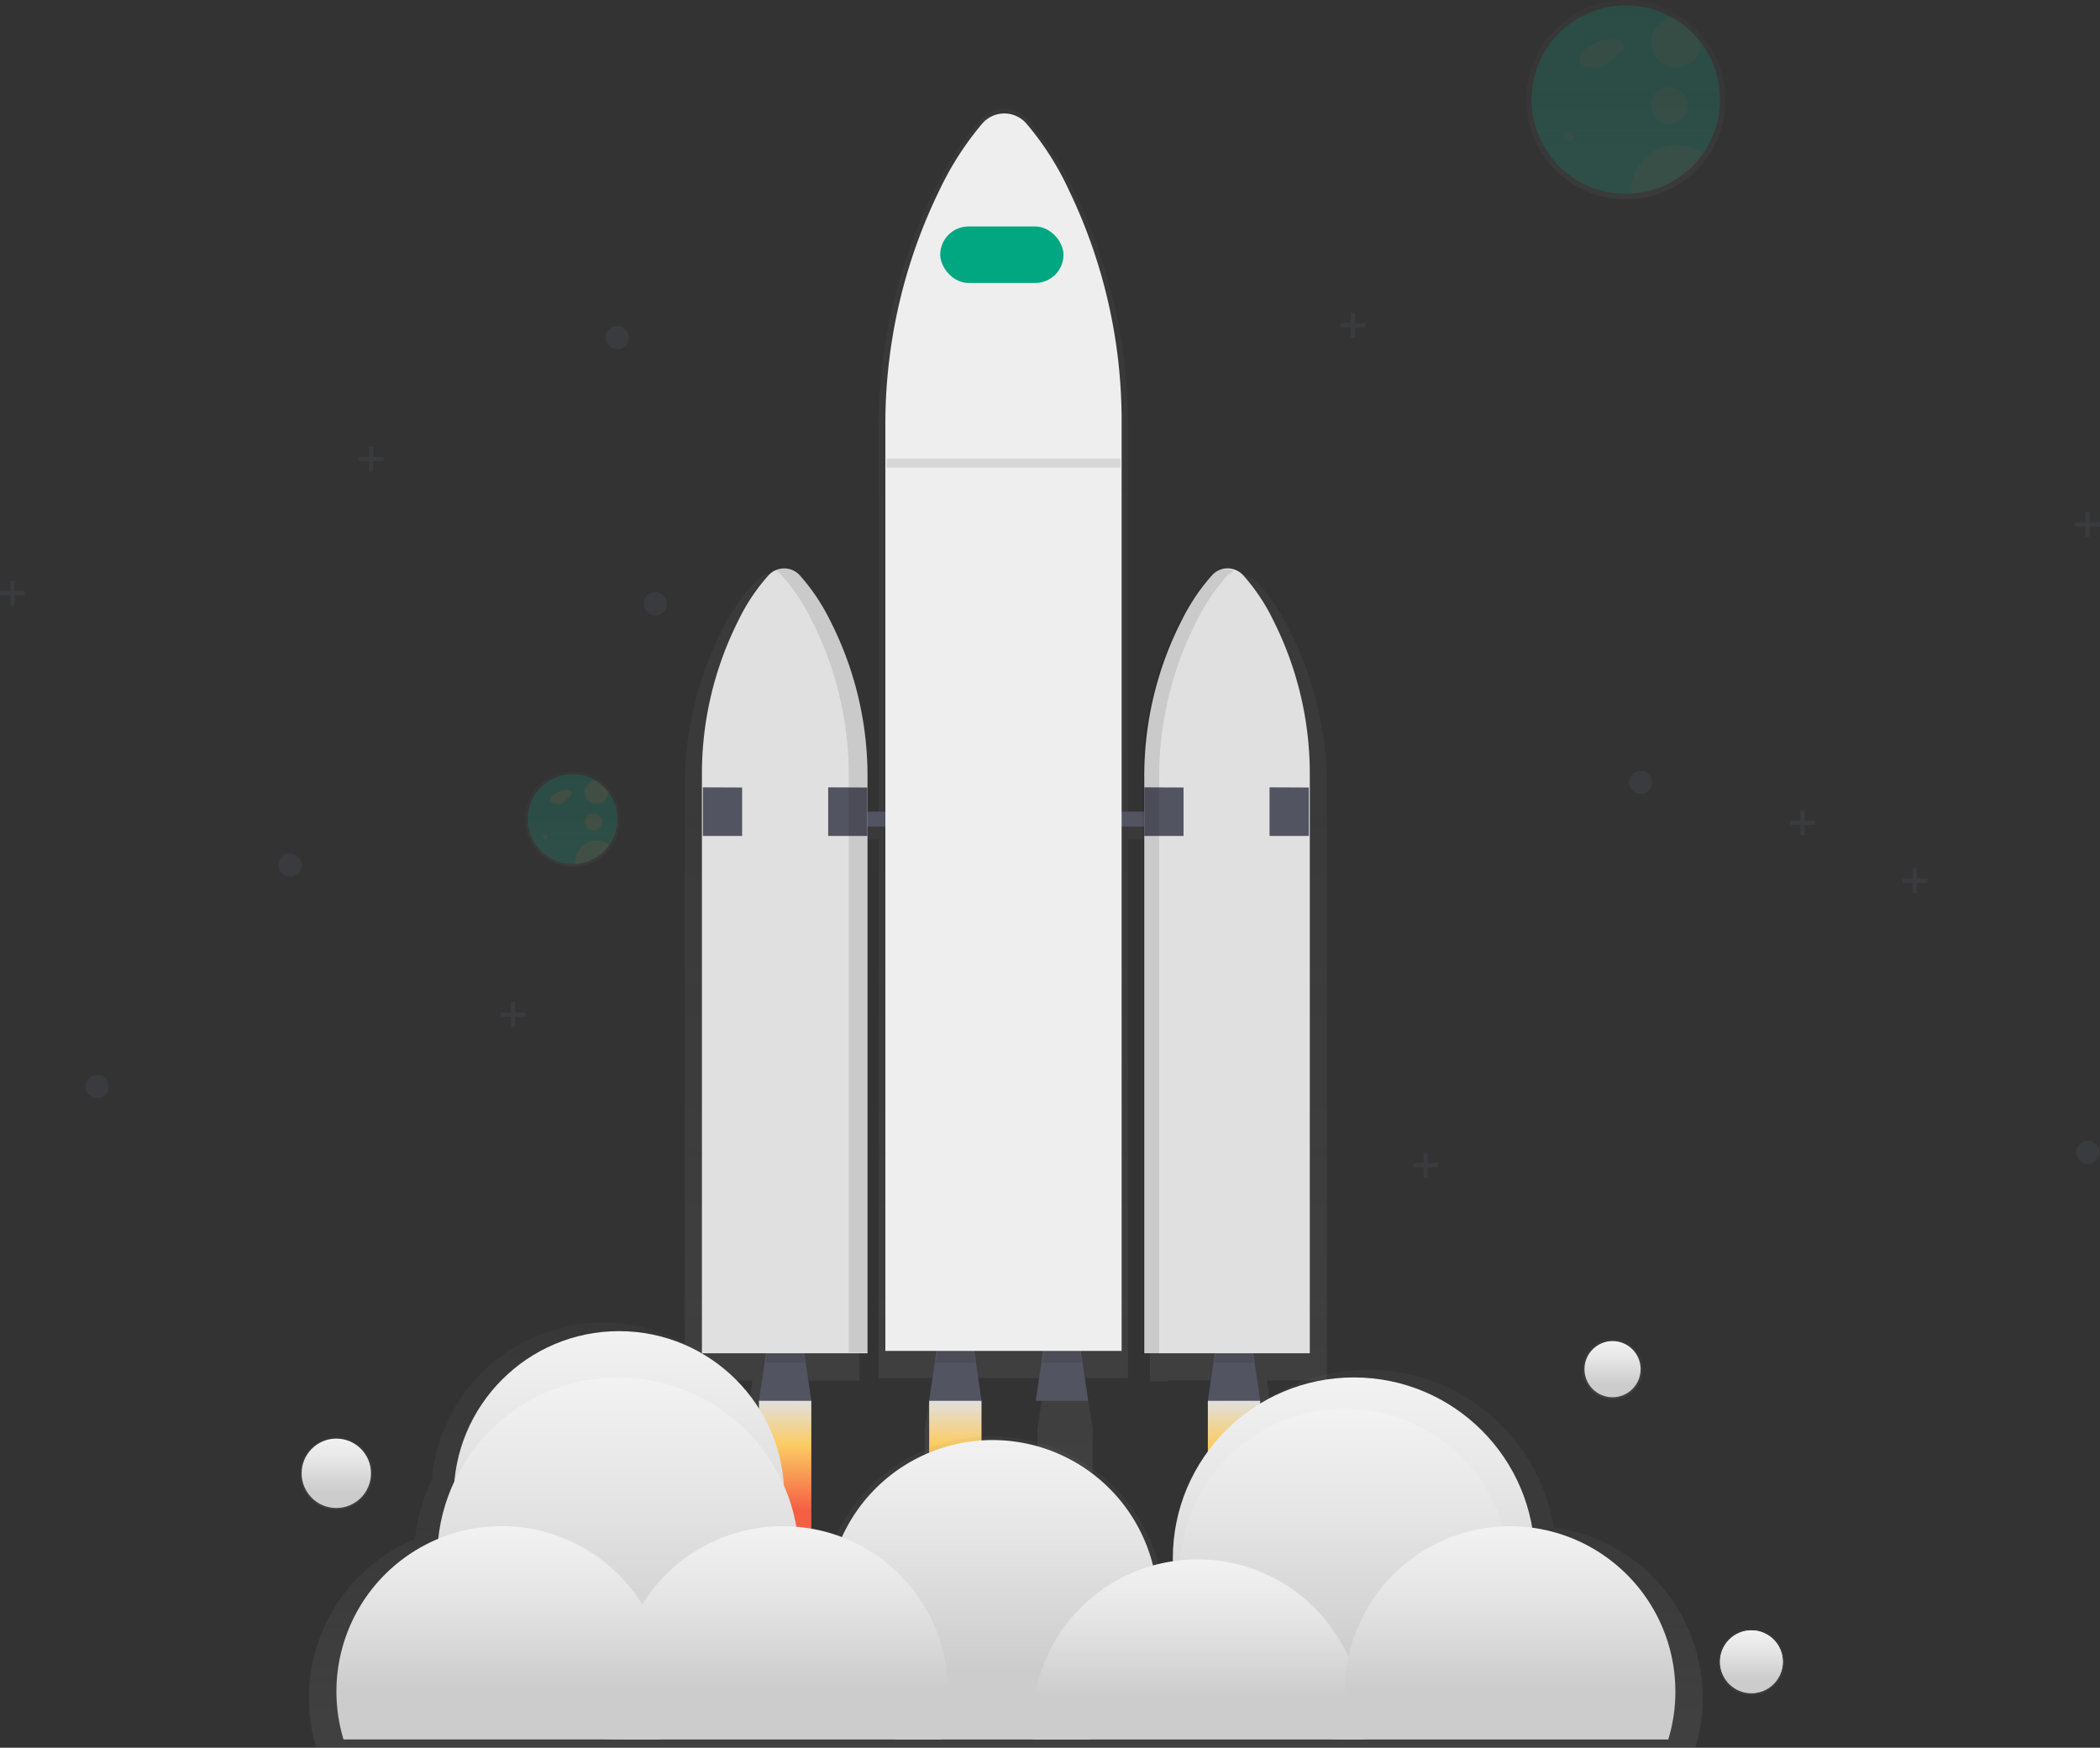 <svg xmlns="http://www.w3.org/2000/svg" xmlns:xlink="http://www.w3.org/1999/xlink" width="141.781" height="118" viewBox="0 0 141.781 118">
  <rect x="0" y="0" width="141.781" height="118" fill="#333333" stroke="none"/>
  <defs>
    <linearGradient id="linear-gradient" x1="0.5" y1="1" x2="0.5" gradientUnits="objectBoundingBox">
      <stop offset="0" stop-color="gray" stop-opacity="0.251"/>
      <stop offset="0.54" stop-color="gray" stop-opacity="0.122"/>
      <stop offset="1" stop-color="gray" stop-opacity="0.102"/>
    </linearGradient>
    <linearGradient id="linear-gradient-2" x1="0.5" x2="0.5" y2="1" gradientUnits="objectBoundingBox">
      <stop offset="0" stop-color="#e0e0e0"/>
      <stop offset="0.31" stop-color="#fccc63"/>
      <stop offset="0.77" stop-color="#f55f44"/>
    </linearGradient>
    <linearGradient id="linear-gradient-3" x1="0.5" y1="0" x2="0.5" y2="1" xlink:href="#linear-gradient-2"/>
    <linearGradient id="linear-gradient-6" x1="0.5" x2="0.5" y2="0" xlink:href="#linear-gradient"/>
    <linearGradient id="linear-gradient-7" x1="0.5" x2="0.5" y2="1" gradientUnits="objectBoundingBox">
      <stop offset="0" stop-color="#f2f2f2"/>
      <stop offset="0.31" stop-color="#e6e6e6"/>
      <stop offset="0.77" stop-color="#ccc"/>
    </linearGradient>
    <linearGradient id="linear-gradient-11" x1="0.5" y1="0.001" x2="0.5" y2="1" xlink:href="#linear-gradient-7"/>
    <linearGradient id="linear-gradient-12" x1="0.5" y1="0" x2="0.5" y2="1" xlink:href="#linear-gradient-7"/>
    <linearGradient id="linear-gradient-13" x1="0.5" y1="0" x2="0.5" y2="1" xlink:href="#linear-gradient-7"/>
    <linearGradient id="linear-gradient-14" x1="0.5" y1="0" x2="0.5" y2="1" xlink:href="#linear-gradient-7"/>
    <linearGradient id="linear-gradient-15" x1="0.5" y1="0" x2="0.5" y2="1" xlink:href="#linear-gradient-7"/>
    <linearGradient id="linear-gradient-18" x1="0.5" x2="0.5" y2="0" xlink:href="#linear-gradient"/>
    <linearGradient id="linear-gradient-19" x1="0.5" x2="0.5" y2="1" gradientUnits="objectBoundingBox">
      <stop offset="0" stop-color="#f2f2f2"/>
      <stop offset="0.31" stop-color="#e0e0e0"/>
      <stop offset="0.77" stop-color="#b3b3b3"/>
    </linearGradient>
    <linearGradient id="linear-gradient-21" x1="0.5" y1="0" x2="0.5" y2="1" xlink:href="#linear-gradient-7"/>
    <linearGradient id="linear-gradient-22" x1="0.5" y1="0.999" x2="0.5" y2="-0.001" xlink:href="#linear-gradient"/>
    <linearGradient id="linear-gradient-24" x1="0.501" y1="1.001" x2="0.501" y2="0.001" xlink:href="#linear-gradient"/>
  </defs>
  <g id="the_stars" transform="translate(0 -0.05)">
    <g id="그룹_28" data-name="그룹 28" transform="translate(46.231 7.401)" opacity="0.7">
      <path id="패스_186" data-name="패스 186" d="M482.444,158.73A23.074,23.074,0,0,0,479.839,148a13.229,13.229,0,0,0-2.145-3.116,1.532,1.532,0,0,0-1.747-.345,1.575,1.575,0,0,0-.613.4,13.89,13.89,0,0,0-2.092,3A23.163,23.163,0,0,0,470.5,158.96v2.308h-1.48V134.45a36.025,36.025,0,0,0-3.722-16.091,20.236,20.236,0,0,0-3.053-4.669,2.116,2.116,0,0,0-3.181,0,20.892,20.892,0,0,0-2.985,4.495,36.1,36.1,0,0,0-3.908,16.515v26.568h-1.28V158.85a23.163,23.163,0,0,0-2.738-11.022,13.966,13.966,0,0,0-2.092-3,1.532,1.532,0,0,0-1.778-.325l.054.029a1.58,1.58,0,0,0-.5.349A13.611,13.611,0,0,0,441.694,148a23.075,23.075,0,0,0-2.605,10.727v40.1h4.567l-.5,3.3v9.855h3.733v-9.855l-.5-3.3h4.5V162.305h1.28v36.35h3.647l-.524,3.459v9.857h3.735v-9.855l-.524-3.459h4.915l-.524,3.459v9.855h3.735v-9.855l-.524-3.459h2.912V162.305h1.48v36.569h1.2v-.055h3.968l-.5,3.3v9.855H478.9v-9.855l-.5-3.3h4.038Z" transform="translate(-439.089 -112.969)" fill="url(#linear-gradient)"/>
    </g>
    <path id="패스_187" data-name="패스 187" d="M337.905,593.482H334.37L335,589.19h2.273Z" transform="translate(-283.129 -498.856)" fill="#535461"/>
    <g id="그룹_29" data-name="그룹 29" transform="translate(51.696 90.838)" opacity="0.1">
      <path id="패스_188" data-name="패스 188" d="M337.34,593.68h2.625l-.176-1.2h-2.273Z" transform="translate(-337.34 -592.48)"/>
    </g>
    <path id="패스_189" data-name="패스 189" d="M535.665,593.482H532.13l.631-4.292h2.273Z" transform="translate(-450.583 -498.856)" fill="#535461"/>
    <g id="그룹_30" data-name="그룹 30" transform="translate(82.002 90.838)" opacity="0.1">
      <path id="패스_190" data-name="패스 190" d="M535.1,593.68h2.625l-.176-1.2h-2.273Z" transform="translate(-535.1 -592.48)"/>
    </g>
    <path id="패스_191" data-name="패스 191" d="M412.887,593.482H409.35l.631-4.292h2.274Z" transform="translate(-346.618 -498.856)" fill="#535461"/>
    <g id="그룹_31" data-name="그룹 31" transform="translate(63.187 90.838)" opacity="0.1">
      <path id="패스_192" data-name="패스 192" d="M412.32,593.68h2.627l-.176-1.2H412.5Z" transform="translate(-412.32 -592.48)"/>
    </g>
    <path id="패스_193" data-name="패스 193" d="M459.855,593.482H456.32l.631-4.292h2.273Z" transform="translate(-386.39 -498.856)" fill="#535461"/>
    <g id="그룹_32" data-name="그룹 32" transform="translate(70.385 90.838)" opacity="0.1">
      <path id="패스_194" data-name="패스 194" d="M459.29,593.68h2.627l-.178-1.2h-2.273Z" transform="translate(-459.29 -592.48)"/>
    </g>
    <rect id="사각형_179" data-name="사각형 179" width="25.255" height="1.01" transform="translate(54.777 54.849)" fill="#535461"/>
    <path id="패스_195" data-name="패스 195" d="M648.21,315.875a1.424,1.424,0,0,0-2.11,0,13.559,13.559,0,0,0-1.98,2.921,23.077,23.077,0,0,0-2.591,10.727V368.4h11.176V329.362a22.987,22.987,0,0,0-2.469-10.453A13.143,13.143,0,0,0,648.21,315.875Z" transform="translate(-564.274 -276.983)" fill="#e0e0e0"/>
    <path id="패스_196" data-name="패스 196" d="M451.147,315.875a1.424,1.424,0,0,1,2.11,0,13.562,13.562,0,0,1,1.98,2.921,23.077,23.077,0,0,1,2.591,10.727V368.4H446.649V329.362a22.987,22.987,0,0,1,2.469-10.453A12.936,12.936,0,0,1,451.147,315.875Z" transform="translate(-399.259 -276.983)" fill="#e0e0e0"/>
    <path id="패스_197" data-name="패스 197" d="M309.65,346.93l2.651.012v3.27H309.65Z" transform="translate(-262.197 -293.722)" fill="#535461"/>
    <path id="패스_198" data-name="패스 198" d="M364.86,346.93l2.651.012v3.27H364.86Z" transform="translate(-308.946 -293.722)" fill="#535461"/>
    <path id="패스_199" data-name="패스 199" d="M504.11,346.93l2.653.012v3.27H504.11Z" transform="translate(-426.857 -293.722)" fill="#535461"/>
    <path id="패스_200" data-name="패스 200" d="M559.32,346.93l2.653.012v3.27H559.32Z" transform="translate(-473.606 -293.722)" fill="#535461"/>
    <g id="그룹_33" data-name="그룹 33" transform="translate(52.308 38.375)" opacity="0.1">
      <path id="패스_201" data-name="패스 201" d="M482.406,318.472a13.5,13.5,0,0,0-1.98-2.921,1.419,1.419,0,0,0-1.686-.317,1.506,1.506,0,0,1,.426.317,13.56,13.56,0,0,1,1.98,2.921,23.076,23.076,0,0,1,2.591,10.727v38.874H485V329.2A23.075,23.075,0,0,0,482.406,318.472Z" transform="translate(-478.74 -315.085)"/>
    </g>
    <g id="그룹_34" data-name="그룹 34" transform="translate(77.124 38.48)" opacity="0.1">
      <path id="패스_202" data-name="패스 202" d="M644.406,319.161a13.5,13.5,0,0,1,1.98-2.921,1.5,1.5,0,0,1,.489-.349,1.421,1.421,0,0,0-1.624.349,13.56,13.56,0,0,0-1.98,2.921,23.077,23.077,0,0,0-2.591,10.727v38.874h1.137V329.894A23.075,23.075,0,0,1,644.406,319.161Z" transform="translate(-640.678 -315.771)"/>
    </g>
    <rect id="사각형_180" data-name="사각형 180" width="3.535" height="9.596" transform="translate(51.241 94.626)" fill="url(#linear-gradient-2)"/>
    <rect id="사각형_181" data-name="사각형 181" width="3.535" height="9.596" transform="translate(62.732 94.626)" fill="url(#linear-gradient-3)"/>
    <rect id="사각형_182" data-name="사각형 182" width="3.535" height="9.596" transform="translate(69.93 94.626)" fill="url(#linear-gradient-3)"/>
    <rect id="사각형_183" data-name="사각형 183" width="3.535" height="9.596" transform="translate(81.547 94.626)" fill="url(#linear-gradient-3)"/>
    <path id="패스_203" data-name="패스 203" d="M537.007,115.687a1.968,1.968,0,0,0-3.011,0,20.582,20.582,0,0,0-2.826,4.378,36.008,36.008,0,0,0-3.7,16.083v62.385h15.951V135.9a35.83,35.83,0,0,0-3.525-15.663A19.716,19.716,0,0,0,537.007,115.687Z" transform="translate(-467.695 -107.276)" fill="#eee"/>
    <rect id="사각형_184" data-name="사각형 184" width="8.323" height="3.814" rx="1.907" transform="translate(63.479 15.341)" fill="#01a781"/>
    <g id="그룹_35" data-name="그룹 35" transform="translate(20.856 89.358)" opacity="0.7">
      <path id="패스_204" data-name="패스 204" d="M357.56,661.589h0a12.719,12.719,0,0,0-25.267,2.156v.187h0a11.728,11.728,0,0,0-1.395.3,11.622,11.622,0,0,0-21.853-1.978,11.492,11.492,0,0,0-3.206-.733h0a12.624,12.624,0,0,0-.875-2.889,11.616,11.616,0,0,0-23.159-.307,12.636,12.636,0,0,0-1.137,4.041h0a11.628,11.628,0,0,0-6.665,14.1h93.11a11.625,11.625,0,0,0-9.553-14.876Z" transform="translate(-273.505 -647.773)" fill="url(#linear-gradient-6)"/>
    </g>
    <circle id="타원_71" data-name="타원 71" cx="11.161" cy="11.161" r="11.161" transform="translate(30.631 89.924)" fill="url(#linear-gradient-7)"/>
    <circle id="타원_72" data-name="타원 72" cx="12.221" cy="12.221" r="12.221" transform="translate(29.515 93.049)" fill="url(#linear-gradient-7)"/>
    <circle id="타원_73" data-name="타원 73" cx="12.221" cy="12.221" r="12.221" transform="translate(79.183 93.049)" fill="url(#linear-gradient-7)"/>
    <circle id="타원_74" data-name="타원 74" cx="11.161" cy="11.161" r="11.161" transform="translate(79.629 95.17)" fill="url(#linear-gradient-7)"/>
    <path id="패스_205" data-name="패스 205" d="M524.147,710.626a11.141,11.141,0,0,1-4.616,9.042H506.44a11.166,11.166,0,1,1,17.706-9.042Z" transform="translate(-445.97 -602.174)" fill="url(#linear-gradient-11)"/>
    <path id="패스_206" data-name="패스 206" d="M431.717,748.571a11.111,11.111,0,0,1-.478,3.237H409.872V751.8a11.161,11.161,0,0,1,10.617-14.39h.069q.469,0,.93.038a11.046,11.046,0,0,1,3.079.7A11.164,11.164,0,0,1,431.717,748.571Z" transform="translate(-367.714 -634.315)" fill="url(#linear-gradient-12)"/>
    <path id="패스_207" data-name="패스 207" d="M614.523,763.158q0,.5-.044.991a.028.028,0,0,1,0,.014H592.246c-.031-.331-.046-.667-.046-1a11.15,11.15,0,0,1,9.489-11.034,11.3,11.3,0,0,1,1.667-.126c.285,0,.569.011.849.031a11.17,11.17,0,0,1,9.333,6.55c.046.1.09.2.132.307a11.106,11.106,0,0,1,.854,4.271Z" transform="translate(-522.505 -646.67)" fill="url(#linear-gradient-13)"/>
    <path id="패스_208" data-name="패스 208" d="M752.208,748.579a11.109,11.109,0,0,1-.478,3.237H730.367a11.231,11.231,0,0,1-.286-5.293c.018-.1.037-.195.058-.29a11.166,11.166,0,0,1,10.914-8.813c.351,0,.7.015,1.037.049.153.012.307.031.46.051A11.163,11.163,0,0,1,752.208,748.579Z" transform="translate(-639.095 -634.324)" fill="url(#linear-gradient-14)"/>
    <path id="패스_209" data-name="패스 209" d="M307.424,751.778c.037-.117.069-.233.1-.351a11.169,11.169,0,0,0-13.76-13.651,10.658,10.658,0,0,0-1.3.451,11.172,11.172,0,0,0-6.4,13.547h21.366Z" transform="translate(-262.872 -634.284)" fill="url(#linear-gradient-15)"/>
    <g id="그룹_36" data-name="그룹 36" transform="translate(106.824 90.444)" opacity="0.7">
      <circle id="타원_75" data-name="타원 75" cx="2.047" cy="2.047" r="2.047" fill="url(#linear-gradient)"/>
    </g>
    <circle id="타원_76" data-name="타원 76" cx="1.897" cy="1.897" r="1.897" transform="translate(106.974 90.594)" fill="url(#linear-gradient-7)"/>
    <g id="그룹_37" data-name="그룹 37" transform="translate(116.014 110.014)" opacity="0.7">
      <circle id="타원_77" data-name="타원 77" cx="2.233" cy="2.233" r="2.233" fill="url(#linear-gradient-18)"/>
    </g>
    <circle id="타원_78" data-name="타원 78" cx="2.121" cy="2.121" r="2.121" transform="translate(116.126 110.125)" fill="url(#linear-gradient-19)"/>
    <g id="그룹_38" data-name="그룹 38" transform="translate(20.253 97.069)" opacity="0.7">
      <circle id="타원_79" data-name="타원 79" cx="2.453" cy="2.453" r="2.453" fill="url(#linear-gradient)"/>
    </g>
    <circle id="타원_80" data-name="타원 80" cx="2.343" cy="2.343" r="2.343" transform="translate(20.363 97.179)" fill="url(#linear-gradient-21)"/>
    <g id="그룹_39" data-name="그룹 39" transform="translate(103.048 0.05)" opacity="0.4">
      <path id="패스_210" data-name="패스 210" d="M821.934,67.669h0a6.794,6.794,0,0,0-2-1.775h0a6.731,6.731,0,1,0-3.371,12.566c.143,0,.285,0,.426-.014a6.729,6.729,0,0,0,4.947-10.77Z" transform="translate(-809.845 -65)" fill="url(#linear-gradient-22)"/>
    </g>
    <path id="패스_211" data-name="패스 211" d="M824.9,73.729a6.361,6.361,0,0,1-5.959,6.349c-.133.009-.268.014-.4.014a6.361,6.361,0,1,1,3.181-11.872h0a6.421,6.421,0,0,1,1.9,1.678h0A6.329,6.329,0,0,1,824.9,73.729Z" transform="translate(-708.776 -66.957)" fill="#01a781" opacity="0.2"/>
    <path id="패스_212" data-name="패스 212" d="M834.844,82.246a6.925,6.925,0,0,0-.949.5,1.5,1.5,0,0,0-.507.46.6.6,0,0,0-.012.648.915.915,0,0,0,.716.259,1.358,1.358,0,0,0,1.3-.429l.547-.5c.19-.172.4-.409.316-.651a.55.55,0,0,0-.46-.306,1.93,1.93,0,0,0-1.369.241" transform="translate(-726.645 -79.508)" fill="#f55f44" opacity="0.05"/>
    <circle id="타원_81" data-name="타원 81" cx="0.334" cy="0.334" r="0.334" transform="translate(105.579 8.95)" fill="#f55f44" opacity="0.05"/>
    <circle id="타원_82" data-name="타원 82" cx="1.228" cy="1.228" r="1.228" transform="translate(111.495 5.936)" fill="#f55f44" opacity="0.05"/>
    <path id="패스_213" data-name="패스 213" d="M868.3,74.546h0a1.675,1.675,0,1,1-1.9-1.686h0A6.42,6.42,0,0,1,868.3,74.546Z" transform="translate(-753.458 -71.606)" fill="#f55f44" opacity="0.05"/>
    <path id="패스_214" data-name="패스 214" d="M861.03,129.5a6.346,6.346,0,0,1-4.8,2.685c-.008-.087-.012-.176-.012-.265a3.014,3.014,0,0,1,4.81-2.42Z" transform="translate(-746.065 -119.064)" fill="#f55f44" opacity="0.05"/>
    <circle id="타원_83" data-name="타원 83" cx="0.782" cy="0.782" r="0.782" transform="translate(109.987 52.088)" fill="#535461" opacity="0.25"/>
    <circle id="타원_84" data-name="타원 84" cx="0.782" cy="0.782" r="0.782" transform="translate(5.779 72.623)" fill="#535461" opacity="0.25"/>
    <circle id="타원_85" data-name="타원 85" cx="0.782" cy="0.782" r="0.782" transform="translate(140.176 77.067)" fill="#535461" opacity="0.25"/>
    <circle id="타원_86" data-name="타원 86" cx="0.782" cy="0.782" r="0.782" transform="translate(43.465 40.033)" fill="#535461" opacity="0.25"/>
    <circle id="타원_87" data-name="타원 87" cx="0.782" cy="0.782" r="0.782" transform="translate(40.898 22.064)" fill="#535461" opacity="0.25"/>
    <circle id="타원_88" data-name="타원 88" cx="0.782" cy="0.782" r="0.782" transform="translate(18.799 57.668)" fill="#535461" opacity="0.25"/>
    <path id="패스_215" data-name="패스 215" d="M839.925,383.284h-.7v-.694h-.284v.694h-.7v.285h.7v.694h.284v-.694h.7Z" transform="translate(-709.791 -323.917)" fill="#535461" opacity="0.25"/>
    <path id="패스_216" data-name="패스 216" d="M915.925,226.284h-.7v-.694h-.284v.694h-.7v.285h.7v.694h.284v-.694h.7Z" transform="translate(-774.144 -190.977)" fill="#535461" opacity="0.25"/>
    <path id="패스_217" data-name="패스 217" d="M592.295,138.566h-.7v-.7h-.284v.7h-.7v.284h.7v.7h.284v-.7h.7Z" transform="translate(-500.109 -116.7)" fill="#535461" opacity="0.25"/>
    <path id="패스_218" data-name="패스 218" d="M790.4,357.794h-.7V357.1h-.284v.694h-.694v.285h.694v.694h.284v-.694h.7Z" transform="translate(-667.86 -302.333)" fill="#535461" opacity="0.25"/>
    <path id="패스_219" data-name="패스 219" d="M624.343,508.554h-.694v-.694h-.283v.694h-.7v.285h.7v.694h.283v-.694h.694Z" transform="translate(-527.248 -429.99)" fill="#535461" opacity="0.25"/>
    <path id="패스_220" data-name="패스 220" d="M159.675,197.564h-.7v-.694H158.7v.694H158v.284h.7v.7h.284v-.7h.7Z" transform="translate(-133.787 -166.658)" fill="#535461" opacity="0.25"/>
    <path id="패스_221" data-name="패스 221" d="M1.675,256.564h-.7v-.694H.7v.694H0v.284H.7v.7H.979v-.7h.7Z" transform="translate(0 -216.617)" fill="#535461" opacity="0.25"/>
    <path id="패스_222" data-name="패스 222" d="M222.313,442.276h-.7v-.7h-.284v.7h-.694v.284h.694v.7h.284v-.7h.7Z" transform="translate(-186.828 -373.867)" fill="#535461" opacity="0.25"/>
    <circle id="타원_89" data-name="타원 89" cx="2.121" cy="2.121" r="2.121" transform="translate(116.126 110.125)" fill="url(#linear-gradient-7)"/>
    <g id="그룹_40" data-name="그룹 40" transform="translate(35.444 52.14)" opacity="0.4">
      <path id="패스_223" data-name="패스 223" d="M374.469,406.191h0a3.236,3.236,0,0,0-.955-.846h0a3.206,3.206,0,1,0-1.6,5.977h.2a3.206,3.206,0,0,0,2.355-5.129Z" transform="translate(-368.695 -404.91)" fill="url(#linear-gradient-24)"/>
    </g>
    <path id="패스_224" data-name="패스 224" d="M375.976,409.1a3.03,3.03,0,0,1-2.838,3.024h-.192a3.03,3.03,0,1,1,1.516-5.655h0a3.065,3.065,0,0,1,.9.8h0A3.015,3.015,0,0,1,375.976,409.1Z" transform="translate(-334.288 -353.744)" fill="#01a781" opacity="0.2"/>
    <path id="패스_225" data-name="패스 225" d="M380.675,413.142a3.3,3.3,0,0,0-.46.237.716.716,0,0,0-.242.216.285.285,0,0,0,0,.306.434.434,0,0,0,.34.123.647.647,0,0,0,.613-.2l.26-.236c.09-.083.19-.195.153-.306a.274.274,0,0,0-.221-.153.92.92,0,0,0-.651.115" transform="translate(-342.763 -359.712)" fill="#f55f44" opacity="0.1"/>
    <circle id="타원_90" data-name="타원 90" cx="0.159" cy="0.159" r="0.159" transform="translate(36.664 56.388)" fill="#f55f44" opacity="0.1"/>
    <circle id="타원_91" data-name="타원 91" cx="0.585" cy="0.585" r="0.585" transform="translate(39.481 54.952)" fill="#f55f44" opacity="0.1"/>
    <path id="패스_226" data-name="패스 226" d="M396.644,409.58h0a.8.8,0,1,1-.9-.8h0A3.065,3.065,0,0,1,396.644,409.58Z" transform="translate(-355.568 -356.047)" fill="#f55f44" opacity="0.1"/>
    <path id="패스_227" data-name="패스 227" d="M393.215,435.668a3.022,3.022,0,0,1-2.285,1.28v-.127a1.436,1.436,0,0,1,2.3-1.152Z" transform="translate(-352.079 -378.571)" fill="#f55f44" opacity="0.1"/>
    <g id="그룹_41" data-name="그룹 41" transform="translate(59.857 31.006)" opacity="0.1">
      <rect id="사각형_185" data-name="사각형 185" width="15.784" height="0.613"/>
    </g>
  </g>
</svg>
